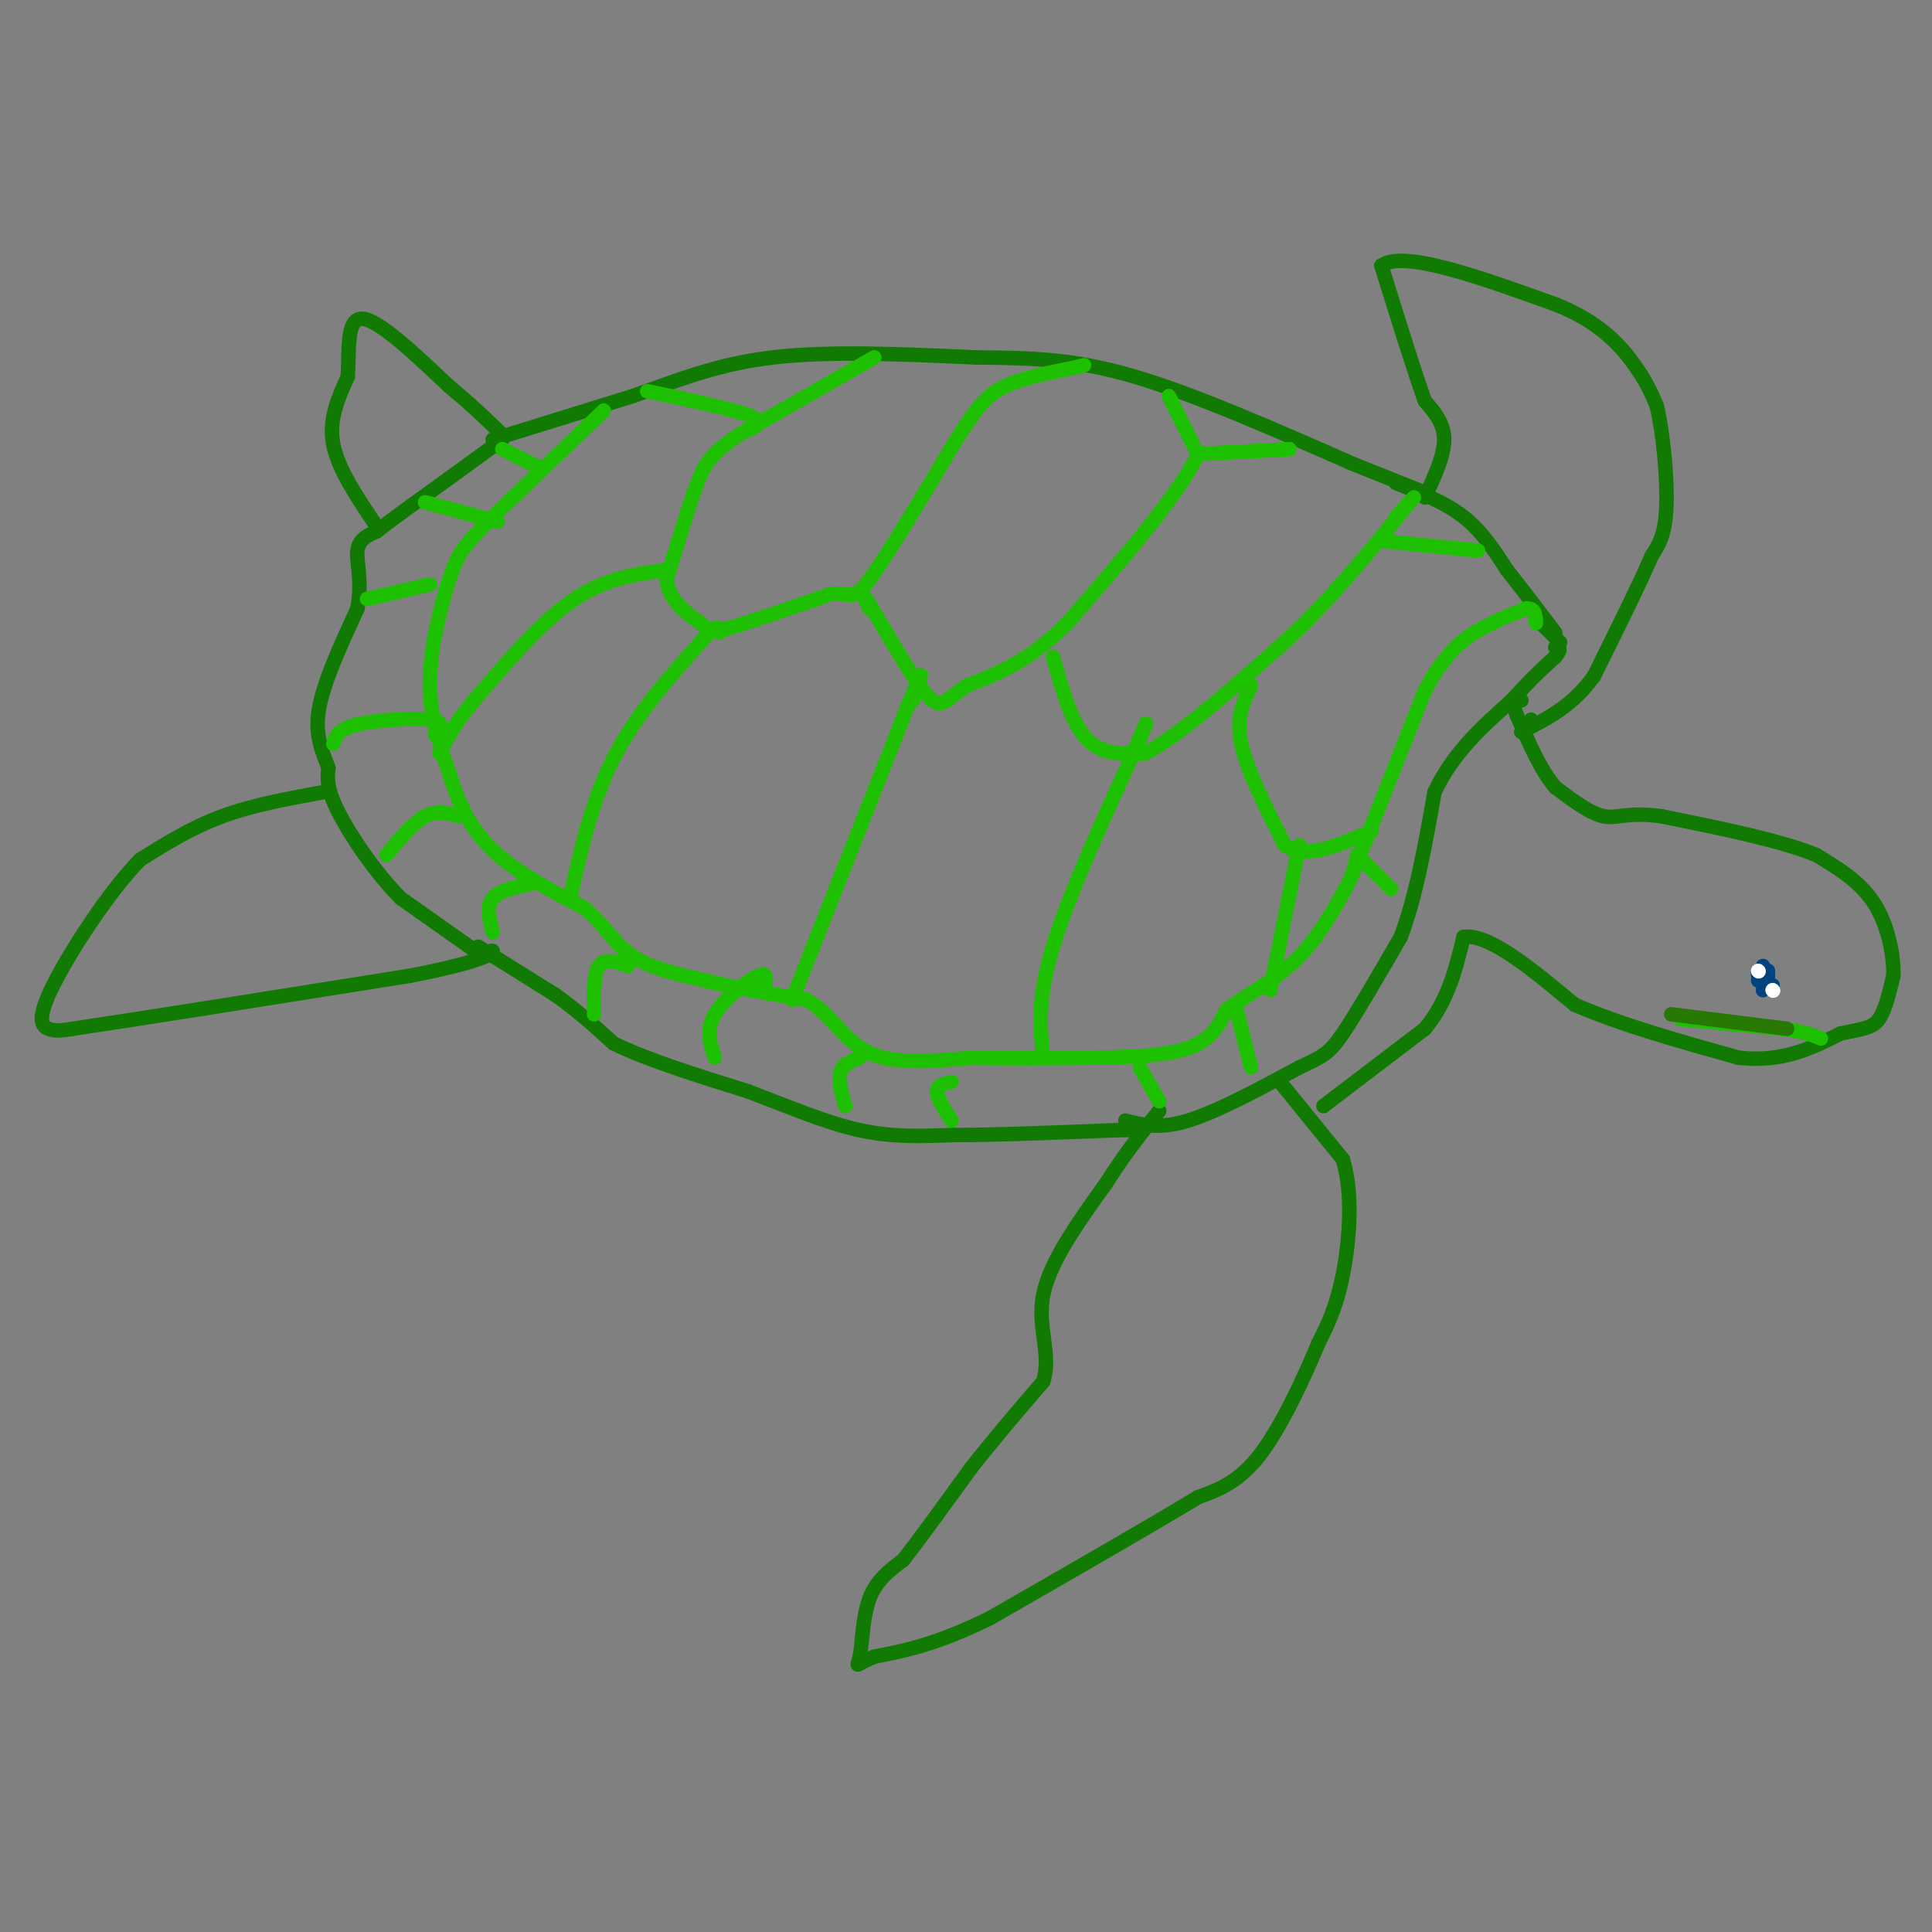 <svg viewBox='0 0 400 400' version='1.1' xmlns='http://www.w3.org/2000/svg' xmlns:xlink='http://www.w3.org/1999/xlink'><rect x="0" y="0" width="400" height="400" fill="#808080" stroke="none"/><g fill='none' stroke='#107A03' stroke-width='3' stroke-linecap='round' stroke-linejoin='round'><path d='M100,198c0.000,0.000 -17.000,-12.000 -17,-12'/><path d='M83,186c-5.444,-5.467 -10.556,-13.133 -13,-18c-2.444,-4.867 -2.222,-6.933 -2,-9'/><path d='M68,159c-1.111,-3.133 -2.889,-6.467 -2,-12c0.889,-5.533 4.444,-13.267 8,-21'/><path d='M74,126c1.067,-5.756 -0.267,-9.644 0,-12c0.267,-2.356 2.133,-3.178 4,-4'/><path d='M78,110c3.167,-2.500 9.083,-6.750 15,-11'/><path d='M93,99c4.333,-3.167 7.667,-5.583 11,-8'/><path d='M99,196c0.000,0.000 16.000,10.000 16,10'/><path d='M115,206c4.667,3.333 8.333,6.667 12,10'/><path d='M127,216c6.667,3.333 17.333,6.667 28,10'/><path d='M155,226c8.622,3.289 16.178,6.511 23,8c6.822,1.489 12.911,1.244 19,1'/><path d='M197,235c8.833,0.000 21.417,-0.500 34,-1'/><path d='M231,234c6.333,-0.167 5.167,-0.083 4,0'/><path d='M102,91c0.000,0.000 29.000,-9.000 29,-9'/><path d='M131,82c9.089,-3.178 17.311,-6.622 29,-8c11.689,-1.378 26.844,-0.689 42,0'/><path d='M202,74c11.867,0.089 20.533,0.311 33,4c12.467,3.689 28.733,10.844 45,18'/><path d='M280,96c10.000,4.000 12.500,5.000 15,6'/><path d='M289,100c5.083,2.000 10.167,4.000 14,7c3.833,3.000 6.417,7.000 9,11'/><path d='M312,118c3.167,4.000 6.583,8.500 10,13'/><path d='M233,232c3.500,0.917 7.000,1.833 13,0c6.000,-1.833 14.500,-6.417 23,-11'/><path d='M269,221c5.044,-2.378 6.156,-2.822 9,-7c2.844,-4.178 7.422,-12.089 12,-20'/><path d='M290,194c3.167,-8.333 5.083,-19.167 7,-30'/><path d='M297,164c3.833,-8.167 9.917,-13.583 16,-19'/><path d='M313,145c4.167,-4.667 6.583,-6.833 9,-9'/><path d='M322,136c1.500,-1.833 0.750,-1.917 0,-2'/><path d='M323,133c0.000,0.000 -4.000,-4.000 -4,-4'/><path d='M274,229c0.000,0.000 21.000,-16.000 21,-16'/><path d='M295,213c4.833,-5.833 6.417,-12.417 8,-19'/><path d='M303,194c5.167,-0.833 14.083,6.583 23,14'/><path d='M326,208c9.500,4.167 21.750,7.583 34,11'/><path d='M360,219c9.167,1.000 15.083,-2.000 21,-5'/><path d='M381,214c4.911,-1.044 6.689,-1.156 8,-3c1.311,-1.844 2.156,-5.422 3,-9'/><path d='M392,202c0.111,-4.289 -1.111,-10.511 -4,-15c-2.889,-4.489 -7.444,-7.244 -12,-10'/><path d='M376,177c-7.333,-3.000 -19.667,-5.500 -32,-8'/><path d='M344,169c-7.200,-0.978 -9.200,0.578 -12,0c-2.800,-0.578 -6.400,-3.289 -10,-6'/><path d='M322,163c-3.000,-3.500 -5.500,-9.250 -8,-15'/><path d='M314,148c-1.167,-3.000 -0.083,-3.000 1,-3'/><path d='M295,103c2.000,-4.333 4.000,-8.667 4,-12c0.000,-3.333 -2.000,-5.667 -4,-8'/><path d='M295,83c-2.167,-6.000 -5.583,-17.000 -9,-28'/><path d='M286,55c4.500,-3.333 20.250,2.333 36,8'/><path d='M322,63c8.933,3.511 13.267,8.289 16,12c2.733,3.711 3.867,6.356 5,9'/><path d='M343,84c1.356,5.622 2.244,15.178 2,21c-0.244,5.822 -1.622,7.911 -3,10'/><path d='M342,115c-2.500,5.833 -7.250,15.417 -12,25'/><path d='M330,140c-4.333,6.000 -9.167,8.500 -14,11'/><path d='M316,151c-2.167,1.500 -0.583,-0.250 1,-2'/><path d='M265,224c0.000,0.000 13.000,16.000 13,16'/><path d='M278,240c2.244,7.200 1.356,17.200 0,24c-1.356,6.800 -3.178,10.400 -5,14'/><path d='M273,278c-2.867,6.889 -7.533,17.111 -12,23c-4.467,5.889 -8.733,7.444 -13,9'/><path d='M248,310c-9.333,5.667 -26.167,15.333 -43,25'/><path d='M205,335c-11.167,5.500 -17.583,6.750 -24,8'/><path d='M181,343c-4.429,1.857 -3.500,2.500 -3,0c0.500,-2.500 0.571,-8.143 2,-12c1.429,-3.857 4.214,-5.929 7,-8'/><path d='M187,323c3.500,-4.500 8.750,-11.750 14,-19'/><path d='M201,304c4.833,-6.167 9.917,-12.083 15,-18'/><path d='M216,286c1.756,-5.778 -1.356,-11.222 0,-18c1.356,-6.778 7.178,-14.889 13,-23'/><path d='M229,245c4.000,-6.333 7.500,-10.667 11,-15'/><path d='M67,164c-7.333,1.333 -14.667,2.667 -21,5c-6.333,2.333 -11.667,5.667 -17,9'/><path d='M29,178c-6.583,6.738 -14.542,19.083 -18,26c-3.458,6.917 -2.417,8.405 -1,9c1.417,0.595 3.208,0.298 5,0'/><path d='M15,213c12.500,-1.833 41.250,-6.417 70,-11'/><path d='M85,202c14.800,-2.867 16.800,-4.533 17,-5c0.200,-0.467 -1.400,0.267 -3,1'/><path d='M78,109c-4.000,-5.917 -8.000,-11.833 -9,-17c-1.000,-5.167 1.000,-9.583 3,-14'/><path d='M72,78c0.333,-5.467 -0.333,-12.133 3,-12c3.333,0.133 10.667,7.067 18,14'/><path d='M93,80c4.833,4.000 7.917,7.000 11,10'/></g>
<g fill='none' stroke='#01437E' stroke-width='3' stroke-linecap='round' stroke-linejoin='round'><path d='M365,205c0.000,0.000 1.000,-3.000 1,-3'/><path d='M366,204c0.000,0.000 1.000,0.000 1,0'/><path d='M365,202c0.000,0.000 0.100,0.100 0.1,0.1'/><path d='M366,202c0.000,0.000 -1.000,1.000 -1,1'/><path d='M365,202c0.000,0.000 -1.000,1.000 -1,1'/><path d='M365,201c0.000,0.000 0.000,-1.000 0,-1'/><path d='M364,201c0.000,0.000 0.000,1.000 0,1'/><path d='M366,202c0.000,0.000 0.000,-1.000 0,-1'/><path d='M365,203c0.000,0.000 1.000,-1.000 1,-1'/><path d='M366,202c0.000,0.000 0.000,-1.000 0,-1'/></g>
<g fill='none' stroke='#1EC101' stroke-width='3' stroke-linecap='round' stroke-linejoin='round'><path d='M348,211c0.000,0.000 21.000,2.000 21,2'/><path d='M369,213c4.833,0.667 6.417,1.333 8,2'/><path d='M125,85c0.000,0.000 -24.000,23.000 -24,23'/><path d='M101,108c-5.238,5.250 -6.333,6.875 -8,12c-1.667,5.125 -3.905,13.750 -4,21c-0.095,7.250 1.952,13.125 4,19'/><path d='M93,160c1.778,5.978 4.222,11.422 9,16c4.778,4.578 11.889,8.289 19,12'/><path d='M121,188c4.511,3.867 6.289,7.533 10,10c3.711,2.467 9.356,3.733 15,5'/><path d='M146,203c6.000,1.500 13.500,2.750 21,4'/><path d='M167,207c5.222,3.022 7.778,8.578 13,11c5.222,2.422 13.111,1.711 21,1'/><path d='M201,219c7.500,0.167 15.750,0.083 24,0'/><path d='M225,219c8.044,-0.089 16.156,-0.311 21,-2c4.844,-1.689 6.422,-4.844 8,-8'/><path d='M254,209c3.911,-2.844 9.689,-5.956 14,-10c4.311,-4.044 7.156,-9.022 10,-14'/><path d='M278,185c2.167,-3.667 2.583,-5.833 3,-8'/><path d='M280,181c0.000,0.000 15.000,-38.000 15,-38'/><path d='M295,143c4.600,-8.622 8.600,-11.178 12,-13c3.400,-1.822 6.200,-2.911 9,-4'/><path d='M316,126c1.833,-0.167 1.917,1.417 2,3'/><path d='M76,124c0.000,0.000 13.000,-3.000 13,-3'/><path d='M88,104c0.000,0.000 15.000,4.000 15,4'/><path d='M104,93c0.000,0.000 8.000,4.000 8,4'/><path d='M69,154c0.467,-1.511 0.933,-3.022 5,-4c4.067,-0.978 11.733,-1.422 15,-1c3.267,0.422 2.133,1.711 1,3'/><path d='M80,177c2.750,-3.333 5.500,-6.667 8,-8c2.500,-1.333 4.750,-0.667 7,0'/><path d='M102,193c-0.667,-2.667 -1.333,-5.333 0,-7c1.333,-1.667 4.667,-2.333 8,-3'/><path d='M123,210c-0.083,-4.167 -0.167,-8.333 1,-10c1.167,-1.667 3.583,-0.833 6,0'/><path d='M148,219c-0.978,-2.844 -1.956,-5.689 0,-9c1.956,-3.311 6.844,-7.089 9,-8c2.156,-0.911 1.578,1.044 1,3'/><path d='M175,229c-0.750,-2.667 -1.500,-5.333 -1,-7c0.500,-1.667 2.250,-2.333 4,-3'/><path d='M197,232c-1.500,-2.333 -3.000,-4.667 -3,-6c0.000,-1.333 1.500,-1.667 3,-2'/><path d='M240,228c0.000,0.000 -4.000,-7.000 -4,-7'/><path d='M259,221c0.000,0.000 -3.000,-12.000 -3,-12'/><path d='M281,177c0.000,0.000 7.000,7.000 7,7'/><path d='M134,81c8.750,1.833 17.500,3.667 21,5c3.500,1.333 1.750,2.167 0,3'/><path d='M181,74c0.000,0.000 -28.000,16.000 -28,16'/><path d='M153,90c-6.089,4.089 -7.311,6.311 -9,11c-1.689,4.689 -3.844,11.844 -6,19'/><path d='M138,120c0.548,4.833 4.917,7.417 7,9c2.083,1.583 1.881,2.167 6,1c4.119,-1.167 12.560,-4.083 21,-7'/><path d='M172,123c4.244,-0.467 4.356,1.867 8,-3c3.644,-4.867 10.822,-16.933 18,-29'/><path d='M198,91c4.356,-6.778 6.244,-9.222 10,-11c3.756,-1.778 9.378,-2.889 15,-4'/><path d='M223,76c2.500,-0.667 1.250,-0.333 0,0'/><path d='M242,82c0.000,0.000 6.000,12.000 6,12'/><path d='M248,94c-3.500,7.833 -15.250,21.417 -27,35'/><path d='M221,129c-8.000,8.000 -14.500,10.500 -21,13'/><path d='M200,142c-4.511,3.311 -5.289,5.089 -8,2c-2.711,-3.089 -7.356,-11.044 -12,-19'/><path d='M180,125c-2.000,-3.000 -1.000,-1.000 0,1'/><path d='M218,136c1.917,6.833 3.833,13.667 7,17c3.167,3.333 7.583,3.167 12,3'/><path d='M237,156c7.000,-3.500 18.500,-13.750 30,-24'/><path d='M267,132c9.000,-8.500 16.500,-17.750 24,-27'/><path d='M291,105c3.667,-4.167 0.833,-1.083 -2,2'/><path d='M248,94c0.000,0.000 19.000,-1.000 19,-1'/><path d='M286,112c0.000,0.000 20.000,2.000 20,2'/><path d='M259,142c-1.583,3.250 -3.167,6.500 -2,12c1.167,5.500 5.083,13.250 9,21'/><path d='M266,175c4.500,3.000 11.250,0.000 18,-3'/><path d='M138,118c-6.250,0.833 -12.500,1.667 -19,6c-6.500,4.333 -13.250,12.167 -20,20'/><path d='M99,144c-4.667,5.333 -6.333,8.667 -8,12'/><path d='M118,186c2.250,-10.083 4.500,-20.167 9,-29c4.500,-8.833 11.250,-16.417 18,-24'/><path d='M145,133c3.667,-4.333 3.833,-3.167 4,-2'/><path d='M164,207c0.000,0.000 24.000,-61.000 24,-61'/><path d='M188,146c4.167,-10.333 2.583,-5.667 1,-1'/><path d='M216,219c-0.667,-6.000 -1.333,-12.000 2,-23c3.333,-11.000 10.667,-27.000 18,-43'/><path d='M236,153c2.833,-6.833 0.917,-2.417 -1,2'/><path d='M263,205c0.000,0.000 6.000,-30.000 6,-30'/></g>
<g fill='none' stroke='#FFFFFF' stroke-width='3' stroke-linecap='round' stroke-linejoin='round'><path d='M364,201c0.000,0.000 0.100,0.100 0.1,0.1'/><path d='M367,205c0.000,0.000 0.100,0.100 0.1,0.1'/></g>
<g fill='none' stroke='#277904' stroke-width='3' stroke-linecap='round' stroke-linejoin='round'><path d='M346,210c0.000,0.000 24.000,3.000 24,3'/></g>
</svg>